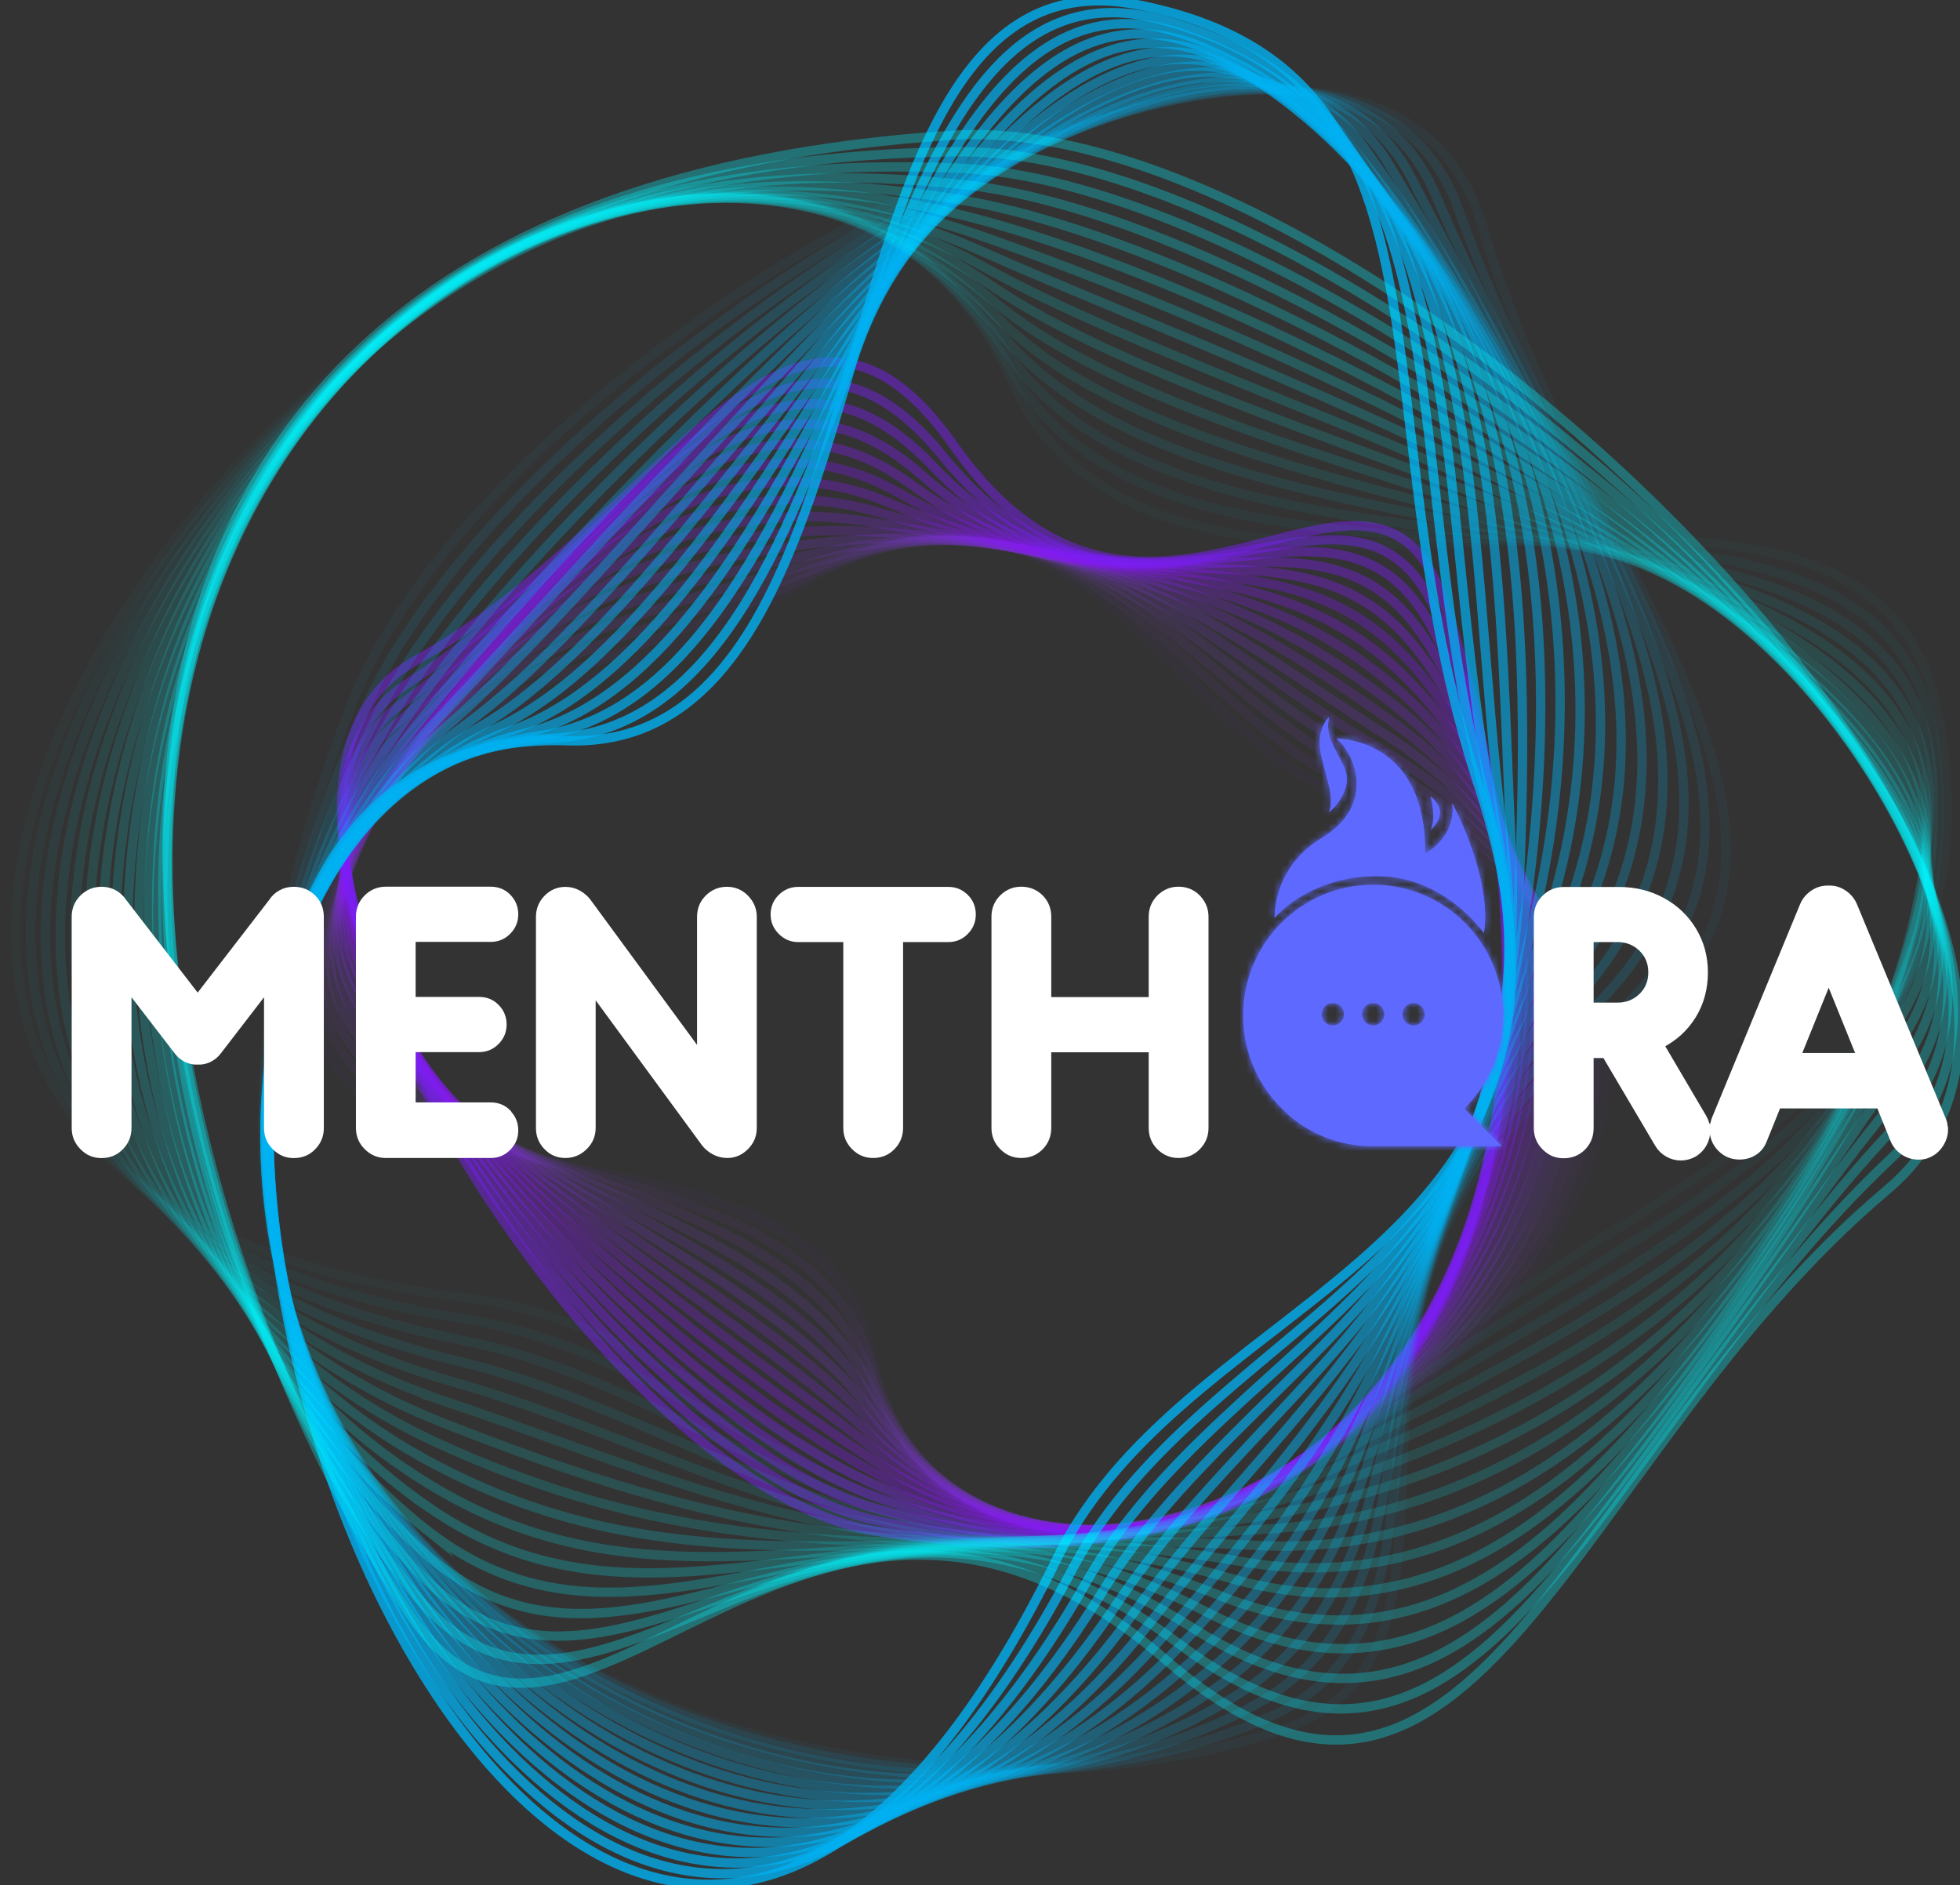 <svg width="287" height="276" viewBox="0 0 287 276" fill="none" xmlns="http://www.w3.org/2000/svg">
<rect x="0" y="0" width="287" height="276" fill="#333333" stroke="none"/>
<g clip-path="url(#clip0_841_568)">
<path opacity="0.04" d="M198.543 117.562C305.846 157.251 143.689 276.49 127.478 197.885C119.411 158.773 43.831 182.971 46.105 142.616C48.352 102.274 82.416 105.747 116.198 85.979C158.276 61.132 170.13 107.053 198.543 117.562Z" stroke="#974CFF" stroke-opacity="0.8" stroke-width="1.37" stroke-miterlimit="10"/>
<path opacity="0.07" d="M199.374 115.54C300.041 157.183 149.018 274.401 127.512 199.645C116.91 162.799 42.549 178.57 47.094 139.561C51.591 100.58 84.705 100.931 117.762 84.609C158.99 64.252 171.951 104.196 199.374 115.54Z" stroke="#9647FF" stroke-opacity="0.8" stroke-width="1.37" stroke-miterlimit="10"/>
<path opacity="0.11" d="M200.205 113.52C294.212 156.912 154.436 272.401 127.544 201.405C114.459 166.858 41.266 174.168 48.083 136.509C54.829 98.888 86.939 96.051 119.323 83.241C159.636 67.293 173.745 101.307 200.205 113.521V113.52Z" stroke="#9441FF" stroke-opacity="0.8" stroke-width="1.37" stroke-miterlimit="10"/>
<path opacity="0.15" d="M201.036 111.497C288.378 156.419 159.968 270.464 127.578 203.166C112.07 170.945 39.984 169.768 49.075 133.454C58.069 97.192 89.16 91.17 120.886 81.871C160.263 70.329 175.515 98.373 201.036 111.497Z" stroke="#933DFF" stroke-opacity="0.8" stroke-width="1.37" stroke-miterlimit="10"/>
<path opacity="0.19" d="M201.866 109.475C282.558 155.681 165.639 268.561 127.612 204.924C109.752 175.037 38.702 165.365 50.065 130.398C61.307 95.497 91.363 86.279 122.449 80.498C160.87 73.353 177.266 95.388 201.866 109.473V109.475Z" stroke="#8F36FF" stroke-opacity="0.8" stroke-width="1.37" stroke-miterlimit="10"/>
<path opacity="0.23" d="M202.699 107.455C276.784 154.688 171.458 266.651 127.647 206.685C107.511 179.124 37.422 160.965 51.057 127.345C64.547 93.805 93.55 81.379 124.014 79.13C161.458 76.367 179.011 92.352 202.699 107.455Z" stroke="#8D31FD" stroke-opacity="0.8" stroke-width="1.37" stroke-miterlimit="10"/>
<path opacity="0.26" d="M203.529 105.432C271.08 153.427 177.422 264.688 127.679 208.445C105.338 183.184 36.139 156.564 52.047 124.29C67.785 92.111 95.722 76.457 125.577 77.76C162.028 79.352 180.754 89.25 203.529 105.432Z" stroke="#8D2BFC" stroke-opacity="0.8" stroke-width="1.37" stroke-miterlimit="10"/>
<path opacity="0.3" d="M204.36 103.412C265.48 151.902 183.515 262.632 127.713 210.205C103.227 187.199 34.857 152.164 53.037 121.238C71.023 90.418 97.888 71.51 127.139 76.391C162.587 82.306 182.512 86.08 204.36 103.412Z" stroke="#8C23FC" stroke-opacity="0.8" stroke-width="1.37" stroke-miterlimit="10"/>
<path opacity="0.34" d="M205.191 101.39C260.021 150.119 189.709 260.447 127.747 211.965C101.157 191.158 33.575 147.762 54.027 118.183C74.263 88.724 100.058 66.535 128.702 75.022C163.154 85.228 184.309 82.833 205.191 101.391V101.39Z" stroke="#8A1DFC" stroke-opacity="0.8" stroke-width="1.37" stroke-miterlimit="10"/>
<path opacity="0.38" d="M206.022 99.368C254.737 148.104 195.963 258.113 127.78 213.724C99.109 195.058 32.292 143.361 55.017 115.127C77.501 87.027 102.24 61.535 130.265 73.649C163.737 88.117 186.164 79.501 206.022 99.368Z" stroke="#8A15FA" stroke-opacity="0.8" stroke-width="1.37" stroke-miterlimit="10"/>
<path opacity="0.41" d="M206.852 97.347C249.661 145.895 202.243 255.634 127.813 215.484C97.068 198.9 31.01 138.959 56.007 112.074C80.739 85.335 104.443 56.521 131.828 72.28C164.342 90.99 188.11 76.09 206.852 97.347Z" stroke="#8718F8" stroke-opacity="0.8" stroke-width="1.37" stroke-miterlimit="10"/>
<path opacity="0.45" d="M207.683 95.325C244.826 143.541 208.512 253.011 127.847 217.244C95.018 202.688 29.729 134.558 56.997 109.019C83.978 83.641 106.665 51.495 133.39 70.911C164.971 93.854 190.175 72.598 207.681 95.325H207.683Z" stroke="#851AF9" stroke-opacity="0.8" stroke-width="1.37" stroke-miterlimit="10"/>
<path opacity="0.49" d="M208.514 93.304C240.255 141.109 214.748 250.271 127.881 219.005C92.95 206.431 28.447 130.158 57.989 105.966C87.218 81.948 108.913 46.471 134.955 69.542C165.629 96.716 192.401 69.035 208.516 93.304H208.514Z" stroke="#811CF7" stroke-opacity="0.8" stroke-width="1.37" stroke-miterlimit="10"/>
<path opacity="0.53" d="M209.346 91.282C235.966 138.677 220.933 247.431 127.915 220.763C90.856 210.139 27.165 125.755 58.979 102.91C90.457 80.253 111.175 41.446 136.518 68.169C166.306 99.58 194.819 65.416 209.346 91.281V91.282Z" stroke="#7D1DF6" stroke-opacity="0.8" stroke-width="1.37" stroke-miterlimit="10"/>
<path opacity="0.56" d="M210.177 89.26C231.959 136.338 227.055 244.516 127.949 222.524C88.731 213.821 25.882 121.355 59.969 99.857C93.696 78.561 113.45 36.432 138.081 66.8C166.997 102.456 197.46 61.778 210.177 89.26Z" stroke="#7C1DF5" stroke-opacity="0.8" stroke-width="1.37" stroke-miterlimit="10"/>
<path opacity="0.6" d="M211.046 87.067C228.264 134.014 233.151 241.377 128.021 224.111C86.617 217.312 24.638 116.781 60.999 96.63C96.974 76.692 115.776 31.252 139.684 65.258C167.741 105.17 200.38 57.981 211.048 87.067H211.046Z" stroke="#7A1FF4" stroke-opacity="0.8" stroke-width="1.37" stroke-miterlimit="10"/>
<path d="M154.767 228.209C77.991 384.8 -18.425 105.223 83.154 108.453C134.019 110.07 116.702 -9.006 166.461 0.677C216.221 10.359 198.342 59.71 216.543 115.118C239.273 184.315 174.608 187.745 154.767 228.209Z" stroke="#00B0F1" stroke-opacity="0.8" stroke-width="1.37" stroke-miterlimit="10"/>
<g style="mix-blend-mode:hard-light" opacity="0.94">
<path d="M156.945 229.884C79.359 376.623 -17.374 113.376 81.043 108.094C129.939 105.47 122.312 -9.844 169.827 2.823C217.333 15.453 203.629 64.084 217.738 117.703C235.579 184.541 177.427 191.146 156.945 229.882V229.884Z" stroke="#00B0F1" stroke-opacity="0.8" stroke-width="1.37" stroke-miterlimit="10"/>
</g>
<g style="mix-blend-mode:hard-light" opacity="0.88">
<path d="M159.126 231.56C80.924 368.43 -16.498 121.617 78.934 107.734C125.786 100.919 127.924 -10.682 173.194 4.97C218.445 20.547 208.729 68.496 218.934 120.29C231.647 184.816 180.284 194.522 159.124 231.558L159.126 231.56Z" stroke="#00B0F1" stroke-opacity="0.8" stroke-width="1.37" stroke-miterlimit="10"/>
</g>
<g style="mix-blend-mode:hard-light" opacity="0.81">
<path d="M161.304 233.235C82.711 360.241 -15.776 129.993 76.825 107.375C121.564 96.446 133.535 -11.523 176.561 7.116C219.559 25.64 213.927 72.867 220.131 122.877C227.843 185.043 183.186 197.873 161.304 233.235Z" stroke="#00B0F1" stroke-opacity="0.8" stroke-width="1.37" stroke-miterlimit="10"/>
</g>
<g style="mix-blend-mode:hard-light" opacity="0.75">
<path d="M163.482 234.91C84.749 352.074 -15.167 138.553 74.716 107.014C117.297 92.073 139.147 -12.361 179.928 9.262C220.671 30.734 219.132 77.222 221.327 125.464C224.048 185.247 186.136 201.201 163.484 234.91H163.482Z" stroke="#00B0F1" stroke-opacity="0.8" stroke-width="1.37" stroke-miterlimit="10"/>
</g>
<g style="mix-blend-mode:hard-light" opacity="0.69">
<path d="M165.661 236.585C87.06 343.953 -14.613 147.328 72.606 106.655C113.011 87.813 144.759 -13.2 183.295 11.41C221.785 35.83 224.35 81.564 222.524 128.051C220.27 185.434 189.142 204.513 165.663 236.585H165.661Z" stroke="#00B0F1" stroke-opacity="0.8" stroke-width="1.37" stroke-miterlimit="10"/>
</g>
<g style="mix-blend-mode:hard-light" opacity="0.62">
<path d="M167.841 238.26C89.667 335.912 -14.041 156.327 70.496 106.295C108.737 83.663 150.369 -14.04 186.66 13.555C222.896 40.921 229.586 85.887 223.72 130.636C216.513 185.604 192.213 207.815 167.841 238.259V238.26Z" stroke="#00B0F1" stroke-opacity="0.8" stroke-width="1.37" stroke-miterlimit="10"/>
</g>
<g style="mix-blend-mode:hard-light" opacity="0.56">
<path d="M170.02 239.936C92.587 327.987 -13.389 165.537 68.387 105.934C104.504 79.612 155.981 -14.878 190.027 15.701C224.01 46.015 234.847 90.206 224.915 133.223C212.786 185.764 195.356 211.125 170.02 239.936Z" stroke="#00B0F1" stroke-opacity="0.8" stroke-width="1.37" stroke-miterlimit="10"/>
</g>
<g style="mix-blend-mode:hard-light" opacity="0.5">
<path d="M172.199 241.611C95.826 320.218 -12.597 174.921 66.278 105.575C100.329 75.635 161.592 -15.717 193.393 17.849C225.12 51.111 240.131 94.524 226.11 135.811C209.092 185.925 198.582 214.457 172.199 241.613V241.611Z" stroke="#00B0F1" stroke-opacity="0.8" stroke-width="1.37" stroke-miterlimit="10"/>
</g>
<g style="mix-blend-mode:hard-light" opacity="0.44">
<path d="M174.377 243.286C99.385 312.651 -11.634 184.432 64.168 105.215C96.227 71.712 167.204 -16.557 196.76 19.995C226.232 56.204 245.446 98.847 227.307 138.396C205.433 186.09 201.898 217.831 174.377 243.286Z" stroke="#00B0F1" stroke-opacity="0.8" stroke-width="1.37" stroke-miterlimit="10"/>
</g>
<g style="mix-blend-mode:hard-light" opacity="0.38">
<path d="M176.556 244.961C103.246 305.338 -10.489 194.019 62.058 104.856C92.197 67.815 172.814 -17.395 200.125 22.142C227.345 61.298 250.785 103.186 228.502 140.983C201.802 186.276 205.31 221.282 176.556 244.961Z" stroke="#00B0F1" stroke-opacity="0.8" stroke-width="1.37" stroke-miterlimit="10"/>
</g>
<g style="mix-blend-mode:hard-light" opacity="0.31">
<path d="M178.736 246.637C107.369 298.326 -9.17 203.637 59.95 104.495C88.238 63.922 178.427 -18.234 203.494 24.288C228.458 66.392 256.144 107.546 229.701 143.57C198.196 186.488 208.826 224.847 178.738 246.638L178.736 246.637Z" stroke="#00B0F1" stroke-opacity="0.8" stroke-width="1.37" stroke-miterlimit="10"/>
</g>
<g style="mix-blend-mode:hard-light" opacity="0.25">
<path d="M180.915 248.312C111.692 291.664 -7.694 213.249 57.84 104.135C84.335 60.021 184.038 -19.072 206.859 26.435C229.57 71.486 261.512 111.933 230.895 146.157C194.598 186.73 212.432 228.575 180.915 248.314V248.312Z" stroke="#00B0F1" stroke-opacity="0.8" stroke-width="1.37" stroke-miterlimit="10"/>
</g>
<g style="mix-blend-mode:hard-light" opacity="0.19">
<path d="M183.093 249.987C116.127 285.393 -6.083 222.831 55.731 103.776C80.483 56.101 189.649 -19.912 210.224 28.581C230.681 76.579 266.882 116.344 232.09 148.742C191.005 187 216.123 232.524 183.091 249.987H183.093Z" stroke="#00B0F1" stroke-opacity="0.8" stroke-width="1.37" stroke-miterlimit="10"/>
</g>
<g style="mix-blend-mode:hard-light" opacity="0.12">
<path d="M185.272 251.662C120.556 279.542 -4.366 232.366 53.62 103.415C76.672 52.155 195.261 -20.751 213.591 30.727C231.795 81.673 272.254 120.778 233.287 151.329C187.41 187.299 219.875 236.755 185.272 251.662Z" stroke="#00B0F1" stroke-opacity="0.8" stroke-width="1.37" stroke-miterlimit="10"/>
</g>
<g style="mix-blend-mode:hard-light" opacity="0.06">
<path d="M187.452 253.339C124.831 274.122 -2.564 241.847 51.513 103.056C72.893 48.182 200.873 -21.589 216.958 32.873C232.907 86.767 277.614 125.232 234.484 153.915C183.803 187.619 223.633 241.33 187.452 253.339Z" stroke="#00B0F1" stroke-opacity="0.8" stroke-width="1.37" stroke-miterlimit="10"/>
</g>
<path opacity="0.03" d="M68.777 190.072C-100.279 169.933 100.724 -47.269 148.31 56.109C171.98 107.526 275.163 49.66 284.094 106.15C293.056 162.615 242.187 168.833 198.787 207.072C144.799 255.011 113.496 195.398 68.777 190.072Z" stroke="#00F5FF" stroke-opacity="0.8" stroke-width="1.37" stroke-miterlimit="10"/>
<path opacity="0.05" d="M68.177 193.133C-91.854 168.129 93.546 -42.694 147.729 53.687C174.406 101.141 278.377 55.325 283.575 110.689C288.836 166.001 240.312 176.221 196.919 209.47C142.819 250.924 111.673 199.929 68.177 193.133Z" stroke="#00F5FF" stroke-opacity="0.8" stroke-width="1.37" stroke-miterlimit="10"/>
<path opacity="0.07" d="M67.575 196.194C-83.335 166.586 86.202 -38.214 147.144 51.267C176.742 94.725 281.587 60.992 283.053 115.229C284.613 169.389 238.525 183.685 195.049 211.867C140.953 246.932 109.9 204.497 67.575 196.193V196.194Z" stroke="#00F5FF" stroke-opacity="0.8" stroke-width="1.37" stroke-miterlimit="10"/>
<path opacity="0.1" d="M66.973 199.256C-74.733 165.341 78.657 -33.785 146.561 48.845C178.977 88.292 284.798 66.655 282.533 119.768C280.391 172.775 236.762 191.15 193.179 214.265C139.113 242.941 108.171 209.115 66.973 199.256Z" stroke="#00F5FF" stroke-opacity="0.8" stroke-width="1.37" stroke-miterlimit="10"/>
<path opacity="0.12" d="M66.373 202.319C-66.069 164.431 70.901 -29.35 145.978 46.427C181.101 81.877 288.01 72.324 282.012 124.311C276.17 176.166 235.024 198.621 191.311 216.666C137.306 238.96 106.485 213.795 66.373 202.32V202.319Z" stroke="#00F5FF" stroke-opacity="0.8" stroke-width="1.37" stroke-miterlimit="10"/>
<path opacity="0.15" d="M65.771 205.38C-57.377 163.885 62.928 -24.843 145.393 44.005C183.119 75.501 291.22 77.989 281.49 128.85C271.947 179.553 233.31 206.101 189.439 219.063C135.527 234.99 104.829 218.541 65.769 205.38H65.771Z" stroke="#00F5FF" stroke-opacity="0.8" stroke-width="1.37" stroke-miterlimit="10"/>
<path opacity="0.18" d="M65.169 208.441C-48.69 163.729 54.769 -20.2 144.81 41.585C185.048 69.195 294.433 83.656 280.97 133.389C267.725 182.94 231.62 213.605 187.569 221.461C133.778 231.053 103.196 223.376 65.169 208.441Z" stroke="#00F5FF" stroke-opacity="0.8" stroke-width="1.37" stroke-miterlimit="10"/>
<path opacity="0.2" d="M64.569 211.503C-40.052 163.98 46.465 -15.366 144.226 39.165C186.913 62.975 297.644 89.321 280.449 137.93C263.504 186.328 229.947 221.142 185.701 223.86C132.05 227.155 101.569 228.311 64.569 211.504V211.503Z" stroke="#00F5FF" stroke-opacity="0.8" stroke-width="1.37" stroke-miterlimit="10"/>
<path opacity="0.23" d="M63.967 214.564C-31.517 164.641 38.075 -10.315 143.643 36.743C188.742 56.846 300.856 94.987 279.928 142.47C259.282 189.716 228.277 228.714 183.831 226.257C130.326 223.299 99.919 233.362 63.967 214.564Z" stroke="#00F5FF" stroke-opacity="0.8" stroke-width="1.37" stroke-miterlimit="10"/>
<path opacity="0.25" d="M63.365 217.627C-23.144 165.697 29.657 -5.036 143.06 34.323C190.561 50.81 304.067 100.653 279.408 147.011C255.061 193.104 226.599 236.323 181.962 228.656C128.592 219.488 98.221 238.55 63.367 217.627H63.365Z" stroke="#00F5FF" stroke-opacity="0.8" stroke-width="1.37" stroke-miterlimit="10"/>
<path opacity="0.28" d="M62.765 220.688C-14.992 167.112 21.262 0.454 142.475 31.903C192.396 44.854 307.277 106.32 278.886 151.55C250.837 196.492 224.9 243.961 180.091 231.055C126.832 215.712 96.427 243.883 62.763 220.688H62.765Z" stroke="#00F5FF" stroke-opacity="0.8" stroke-width="1.37" stroke-miterlimit="10"/>
<path opacity="0.3" d="M62.163 223.75C-7.128 168.833 12.931 6.128 141.892 29.481C194.262 38.964 310.489 111.984 278.365 156.089C246.616 199.88 223.175 251.621 178.221 233.451C125.043 211.957 94.492 249.373 62.161 223.748L62.163 223.75Z" stroke="#00F5FF" stroke-opacity="0.8" stroke-width="1.37" stroke-miterlimit="10"/>
<path opacity="0.33" d="M61.561 226.811C0.386 170.772 4.688 11.95 141.309 27.061C196.171 33.129 313.7 117.651 277.845 160.63C242.394 203.268 221.424 259.292 176.352 235.851C123.222 208.217 92.363 255.026 61.563 226.811H61.561Z" stroke="#00F5FF" stroke-opacity="0.8" stroke-width="1.37" stroke-miterlimit="10"/>
<path opacity="0.35" d="M60.961 229.873C7.49 172.823 -3.452 17.88 140.725 24.64C198.126 27.331 316.913 123.318 277.324 165.171C238.173 206.657 219.647 266.967 174.482 238.25C121.369 204.479 89.972 260.829 60.961 229.876V229.873Z" stroke="#00F5FF" stroke-opacity="0.8" stroke-width="1.37" stroke-miterlimit="10"/>
<path opacity="0.38" d="M60.359 232.936C14.143 174.85 -11.49 23.89 140.141 22.22C200.127 21.559 320.123 128.984 276.802 169.71C233.95 210.044 217.845 274.634 172.611 240.647C119.489 200.732 87.26 266.748 60.357 232.936H60.359Z" stroke="#00F5FF" stroke-opacity="0.8" stroke-width="1.37" stroke-miterlimit="10"/>
<path opacity="0.4" d="M59.757 235.997C20.321 176.702 -19.426 29.948 139.557 19.798C202.171 15.802 323.335 134.648 276.282 174.25C229.728 213.431 216.029 282.296 170.742 243.045C117.592 196.978 84.189 272.731 59.757 235.997Z" stroke="#00F5FF" stroke-opacity="0.8" stroke-width="1.37" stroke-miterlimit="10"/>
</g>
<path d="M45.802 131.454C46.541 132.198 46.918 133.13 46.918 134.238V165.159C46.918 166.227 46.541 167.146 45.802 167.902C45.063 168.673 44.135 169.051 43.033 169.051C41.931 169.051 41.057 168.673 40.304 167.902C39.538 167.146 39.161 166.227 39.161 165.159V144.536L31.93 153.929C31.553 154.429 31.096 154.794 30.558 155.05C30.021 155.294 29.497 155.402 28.959 155.361C28.421 155.402 27.897 155.294 27.359 155.05C26.822 154.807 26.378 154.429 25.988 153.929L18.756 144.536V165.159C18.756 166.227 18.38 167.146 17.64 167.902C16.901 168.673 15.974 169.051 14.871 169.051C13.769 169.051 12.895 168.673 12.143 167.902C11.376 167.146 11 166.227 11 165.159V134.238C11 133.13 11.376 132.211 12.143 131.454C12.895 130.711 13.809 130.333 14.871 130.333C15.557 130.333 16.175 130.481 16.726 130.792C17.277 131.103 17.721 131.522 18.071 132.049L28.945 146.144L39.82 132.049C40.156 131.509 40.613 131.09 41.164 130.792C41.716 130.481 42.334 130.333 43.02 130.333C44.122 130.333 45.036 130.711 45.789 131.454H45.802Z" fill="white" stroke="white" stroke-miterlimit="10"/>
<path d="M74.367 162.983C75.052 163.672 75.388 164.51 75.388 165.497C75.388 166.483 75.052 167.281 74.367 167.983C73.681 168.686 72.848 169.038 71.867 169.038H56.489C55.427 169.038 54.513 168.659 53.76 167.889C52.994 167.132 52.617 166.213 52.617 165.145V134.225C52.617 133.117 52.994 132.198 53.76 131.441C54.513 130.698 55.427 130.319 56.489 130.319H71.867C72.848 130.319 73.695 130.657 74.367 131.346C75.039 132.036 75.388 132.874 75.388 133.86C75.388 134.847 75.052 135.644 74.367 136.347C73.681 137.049 72.848 137.401 71.867 137.401H60.36V146.455H70.159C71.141 146.455 71.987 146.793 72.66 147.482C73.345 148.172 73.681 149.01 73.681 149.996C73.681 150.983 73.345 151.78 72.66 152.483C71.974 153.185 71.141 153.537 70.159 153.537H60.36V161.902H71.867C72.848 161.902 73.695 162.24 74.367 162.929V162.983Z" fill="white" stroke="white" stroke-miterlimit="10"/>
<path d="M80.094 167.902C79.354 167.146 78.978 166.227 78.978 165.159V134.238C78.978 133.171 79.354 132.252 80.094 131.495C80.833 130.738 81.733 130.346 82.795 130.346C83.481 130.346 84.099 130.508 84.677 130.833C85.242 131.157 85.699 131.549 86.048 132.009L102.569 154.51V134.238C102.569 133.13 102.945 132.211 103.712 131.454C104.464 130.711 105.378 130.333 106.44 130.333C107.502 130.333 108.416 130.711 109.169 131.481C109.922 132.252 110.312 133.157 110.312 134.225V165.145C110.312 166.213 109.935 167.132 109.169 167.889C108.403 168.659 107.516 169.037 106.494 169.037C105.809 169.037 105.177 168.875 104.585 168.551C103.994 168.227 103.537 167.835 103.187 167.375L86.721 144.928V165.145C86.721 166.213 86.331 167.132 85.551 167.889C84.771 168.659 83.857 169.037 82.782 169.037C81.707 169.037 80.819 168.659 80.08 167.889L80.094 167.902Z" fill="white" stroke="white" stroke-miterlimit="10"/>
<path d="M141.363 131.374C142.048 132.063 142.384 132.901 142.384 133.887C142.384 134.874 142.048 135.671 141.363 136.374C140.677 137.077 139.844 137.428 138.863 137.428H131.738V165.146C131.738 166.213 131.362 167.132 130.622 167.889C129.883 168.659 128.956 169.038 127.853 169.038C126.751 169.038 125.877 168.659 125.125 167.889C124.358 167.132 123.982 166.213 123.982 165.146V137.428H116.858C115.903 137.428 115.083 137.077 114.384 136.374C113.685 135.671 113.336 134.833 113.336 133.887C113.336 132.941 113.685 132.049 114.384 131.374C115.083 130.684 115.917 130.346 116.858 130.346H138.849C139.83 130.346 140.677 130.684 141.349 131.374H141.363Z" fill="white" stroke="white" stroke-miterlimit="10"/>
<path d="M175.345 131.482C176.084 132.252 176.461 133.157 176.461 134.225V165.145C176.461 166.213 176.084 167.132 175.345 167.889C174.605 168.659 173.678 169.038 172.576 169.038C171.473 169.038 170.6 168.659 169.847 167.916C169.081 167.173 168.704 166.24 168.704 165.132V153.564H153.434V165.132C153.434 166.24 153.058 167.159 152.318 167.916C151.579 168.659 150.651 169.038 149.549 169.038C148.447 169.038 147.573 168.659 146.82 167.889C146.054 167.132 145.678 166.213 145.678 165.145V134.225C145.678 133.117 146.054 132.198 146.82 131.441C147.573 130.698 148.487 130.319 149.549 130.319C150.611 130.319 151.565 130.698 152.318 131.441C153.058 132.184 153.434 133.117 153.434 134.225V146.482H168.704V134.225C168.704 133.117 169.081 132.198 169.847 131.441C170.6 130.698 171.514 130.319 172.576 130.319C173.638 130.319 174.592 130.698 175.345 131.468V131.482Z" fill="white" stroke="white" stroke-miterlimit="10"/>
<path d="M249.937 165.565C249.937 166.213 249.775 166.835 249.453 167.43C249.13 168.024 248.659 168.511 248.055 168.889C247.45 169.227 246.804 169.403 246.119 169.403C245.433 169.403 244.802 169.227 244.21 168.889C243.619 168.551 243.162 168.092 242.812 167.511L235.069 154.402H232.851V165.173C232.851 166.281 232.475 167.2 231.736 167.957C230.996 168.7 230.069 169.078 228.967 169.078C227.864 169.078 226.991 168.7 226.238 167.93C225.472 167.173 225.095 166.254 225.095 165.186V134.266C225.095 133.158 225.472 132.239 226.238 131.482C226.991 130.739 227.905 130.36 228.967 130.36H237.113C239.384 130.36 241.481 130.874 243.377 131.901C245.272 132.928 246.791 134.36 247.907 136.198C249.022 138.036 249.587 140.09 249.587 142.388C249.587 144.685 249.009 146.861 247.853 148.712C246.697 150.564 245.124 151.983 243.148 152.983L249.412 163.632C249.748 164.2 249.923 164.848 249.923 165.578L249.937 165.565ZM232.851 147.293H236.844C238.255 147.293 239.438 146.82 240.406 145.888C241.374 144.955 241.858 143.78 241.858 142.361C241.858 140.942 241.374 139.78 240.406 138.834C239.438 137.901 238.255 137.428 236.844 137.428H232.851V147.28V147.293Z" fill="white" stroke="white" stroke-miterlimit="10"/>
<path d="M284.752 165.335C284.752 166.105 284.537 166.821 284.093 167.51C283.65 168.2 283.072 168.7 282.359 168.997C281.983 169.186 281.499 169.281 280.934 169.281C280.141 169.281 279.402 169.065 278.743 168.619C278.085 168.186 277.601 167.592 277.292 166.875L275.235 161.78H260.314L258.257 166.875C257.948 167.673 257.478 168.281 256.832 168.673C256.187 169.078 255.488 169.267 254.722 169.267C253.62 169.267 252.706 168.889 251.953 168.119C251.214 167.362 250.837 166.443 250.837 165.375C250.837 164.956 250.931 164.456 251.119 163.889L264.051 132.563C264.36 131.833 264.844 131.252 265.53 130.792C266.215 130.333 266.954 130.13 267.748 130.157C268.541 130.117 269.28 130.333 269.966 130.792C270.651 131.252 271.135 131.846 271.444 132.563L284.429 163.889C284.618 164.267 284.712 164.754 284.712 165.321L284.752 165.335ZM272.385 154.672L267.774 143.279L263.164 154.672H272.399H272.385Z" fill="white" stroke="white" stroke-miterlimit="10"/>
<path d="M217.284 136.582C217.392 135.879 217.446 135.177 217.459 134.447C217.58 126.676 212.647 117.608 212.647 117.608C213.279 122.662 208.668 124.973 208.668 124.973C208.883 107.932 195.696 108.148 195.696 108.148C198.411 110.256 201.557 117.824 193.599 122.662C193.478 122.73 193.371 122.811 193.25 122.879C188.814 125.69 186.757 130.001 186.623 134.379C186.623 134.379 191.65 128.257 201.624 128.257C211.598 128.257 217.271 136.582 217.271 136.582H217.284Z" fill="#5E69FF"/>
<path d="M220.121 148.676C220.121 138.108 211.599 129.526 201.073 129.526C190.548 129.526 182.026 138.094 182.026 148.676C182.026 154.393 184.513 159.528 188.465 163.028C188.465 163.028 188.438 163.028 188.424 163.028C191.758 166.015 196.154 167.826 200.979 167.826H219.919L214.422 162.298C217.93 158.825 220.094 154.001 220.094 148.663L220.121 148.676ZM195.159 150.122C194.258 150.122 193.532 149.392 193.532 148.487C193.532 147.581 194.258 146.852 195.159 146.852C196.059 146.852 196.785 147.581 196.785 148.487C196.785 149.392 196.059 150.122 195.159 150.122ZM201.073 150.122C200.173 150.122 199.447 149.392 199.447 148.487C199.447 147.581 200.173 146.852 201.073 146.852C201.974 146.852 202.7 147.581 202.7 148.487C202.7 149.392 201.974 150.122 201.073 150.122ZM206.988 150.122C206.087 150.122 205.362 149.392 205.362 148.487C205.362 147.581 206.087 146.852 206.988 146.852C207.889 146.852 208.615 147.581 208.615 148.487C208.615 149.392 207.889 150.122 206.988 150.122Z" fill="#5E69FF"/>
<mask id="mask0_841_568" style="mask-type:luminance" maskUnits="userSpaceOnUse" x="182" y="129" width="39" height="39">
<path d="M220.12 148.675C220.12 138.107 211.598 129.525 201.073 129.525C190.547 129.525 182.025 138.093 182.025 148.675C182.025 154.391 184.512 159.527 188.464 163.027C188.464 163.027 188.437 163.027 188.423 163.027C191.757 166.014 196.153 167.824 200.978 167.824H219.919L214.421 162.297C217.929 158.824 220.093 153.999 220.093 148.661L220.12 148.675ZM195.158 150.121C194.257 150.121 193.531 149.391 193.531 148.486C193.531 147.58 194.257 146.85 195.158 146.85C196.059 146.85 196.785 147.58 196.785 148.486C196.785 149.391 196.059 150.121 195.158 150.121ZM201.073 150.121C200.172 150.121 199.446 149.391 199.446 148.486C199.446 147.58 200.172 146.85 201.073 146.85C201.973 146.85 202.699 147.58 202.699 148.486C202.699 149.391 201.973 150.121 201.073 150.121ZM206.987 150.121C206.087 150.121 205.361 149.391 205.361 148.486C205.361 147.58 206.087 146.85 206.987 146.85C207.888 146.85 208.614 147.58 208.614 148.486C208.614 149.391 207.888 150.121 206.987 150.121Z" fill="white"/>
</mask>
<g mask="url(#mask0_841_568)">
<path d="M237.26 102.754H168.368V168.96H237.26V102.754Z" fill="#5E69FF"/>
</g>
<path d="M194.607 118.92C194.607 118.92 198.586 115.717 196.691 112.027C194.795 108.352 194.15 107.487 194.607 105C194.607 105 192.564 106.797 193.491 110.717C194.419 114.636 195.414 116.771 194.607 118.906V118.92Z" fill="#5E69FF"/>
<path d="M217.285 136.583C217.392 135.88 217.446 135.178 217.46 134.448C217.581 126.677 212.647 117.609 212.647 117.609C213.279 122.663 208.668 124.974 208.668 124.974C208.884 107.933 195.697 108.149 195.697 108.149C198.412 110.257 201.558 117.825 193.6 122.663C193.479 122.731 193.371 122.812 193.25 122.88C188.814 125.691 186.758 130.002 186.623 134.38C186.623 134.38 191.651 128.258 201.625 128.258C211.599 128.258 217.272 136.583 217.272 136.583H217.285Z" fill="#5E69FF"/>
<mask id="mask1_841_568" style="mask-type:luminance" maskUnits="userSpaceOnUse" x="186" y="108" width="32" height="29">
<path d="M217.285 136.584C217.392 135.881 217.446 135.178 217.46 134.449C217.581 126.678 212.647 117.61 212.647 117.61C213.279 122.664 208.668 124.975 208.668 124.975C208.883 107.934 195.697 108.15 195.697 108.15C198.412 110.258 201.557 117.826 193.6 122.664C193.479 122.732 193.371 122.813 193.25 122.881C188.814 125.691 186.757 130.003 186.623 134.381C186.623 134.381 191.65 128.259 201.625 128.259C211.599 128.259 217.271 136.584 217.271 136.584H217.285Z" fill="white"/>
</mask>
<g mask="url(#mask1_841_568)">
<path d="M237.26 102.759H168.369V168.965H237.26V102.759Z" fill="#5E69FF"/>
</g>
<path d="M194.607 118.92C194.607 118.92 198.586 115.717 196.691 112.028C194.796 108.352 194.15 107.487 194.607 105C194.607 105 192.564 106.798 193.492 110.717C194.419 114.636 195.414 116.771 194.607 118.907V118.92Z" fill="#5E69FF"/>
<mask id="mask2_841_568" style="mask-type:luminance" maskUnits="userSpaceOnUse" x="193" y="105" width="5" height="14">
<path d="M194.607 118.92C194.607 118.92 198.586 115.717 196.691 112.027C194.795 108.352 194.15 107.487 194.607 105C194.607 105 192.564 106.797 193.491 110.717C194.419 114.636 195.414 116.771 194.607 118.906V118.92Z" fill="white"/>
</mask>
<g mask="url(#mask2_841_568)">
<path d="M237.26 102.758H168.368V168.964H237.26V102.758Z" fill="#5E69FF"/>
</g>
<path d="M209.448 116.568C209.448 116.568 210.389 119.77 209.448 121.554C209.448 121.554 212.634 119.054 209.448 116.568Z" fill="#5E69FF"/>
<mask id="mask3_841_568" style="mask-type:luminance" maskUnits="userSpaceOnUse" x="209" y="116" width="2" height="6">
<path d="M209.448 116.569C209.448 116.569 210.389 119.772 209.448 121.556C209.448 121.556 212.634 119.055 209.448 116.569Z" fill="white"/>
</mask>
<g mask="url(#mask3_841_568)">
<path d="M237.26 102.76H168.369V168.966H237.26V102.76Z" fill="#5E69FF"/>
</g>
<defs>
<clipPath id="clip0_841_568">
<rect width="287" height="276" fill="white"/>
</clipPath>
</defs>
</svg>
